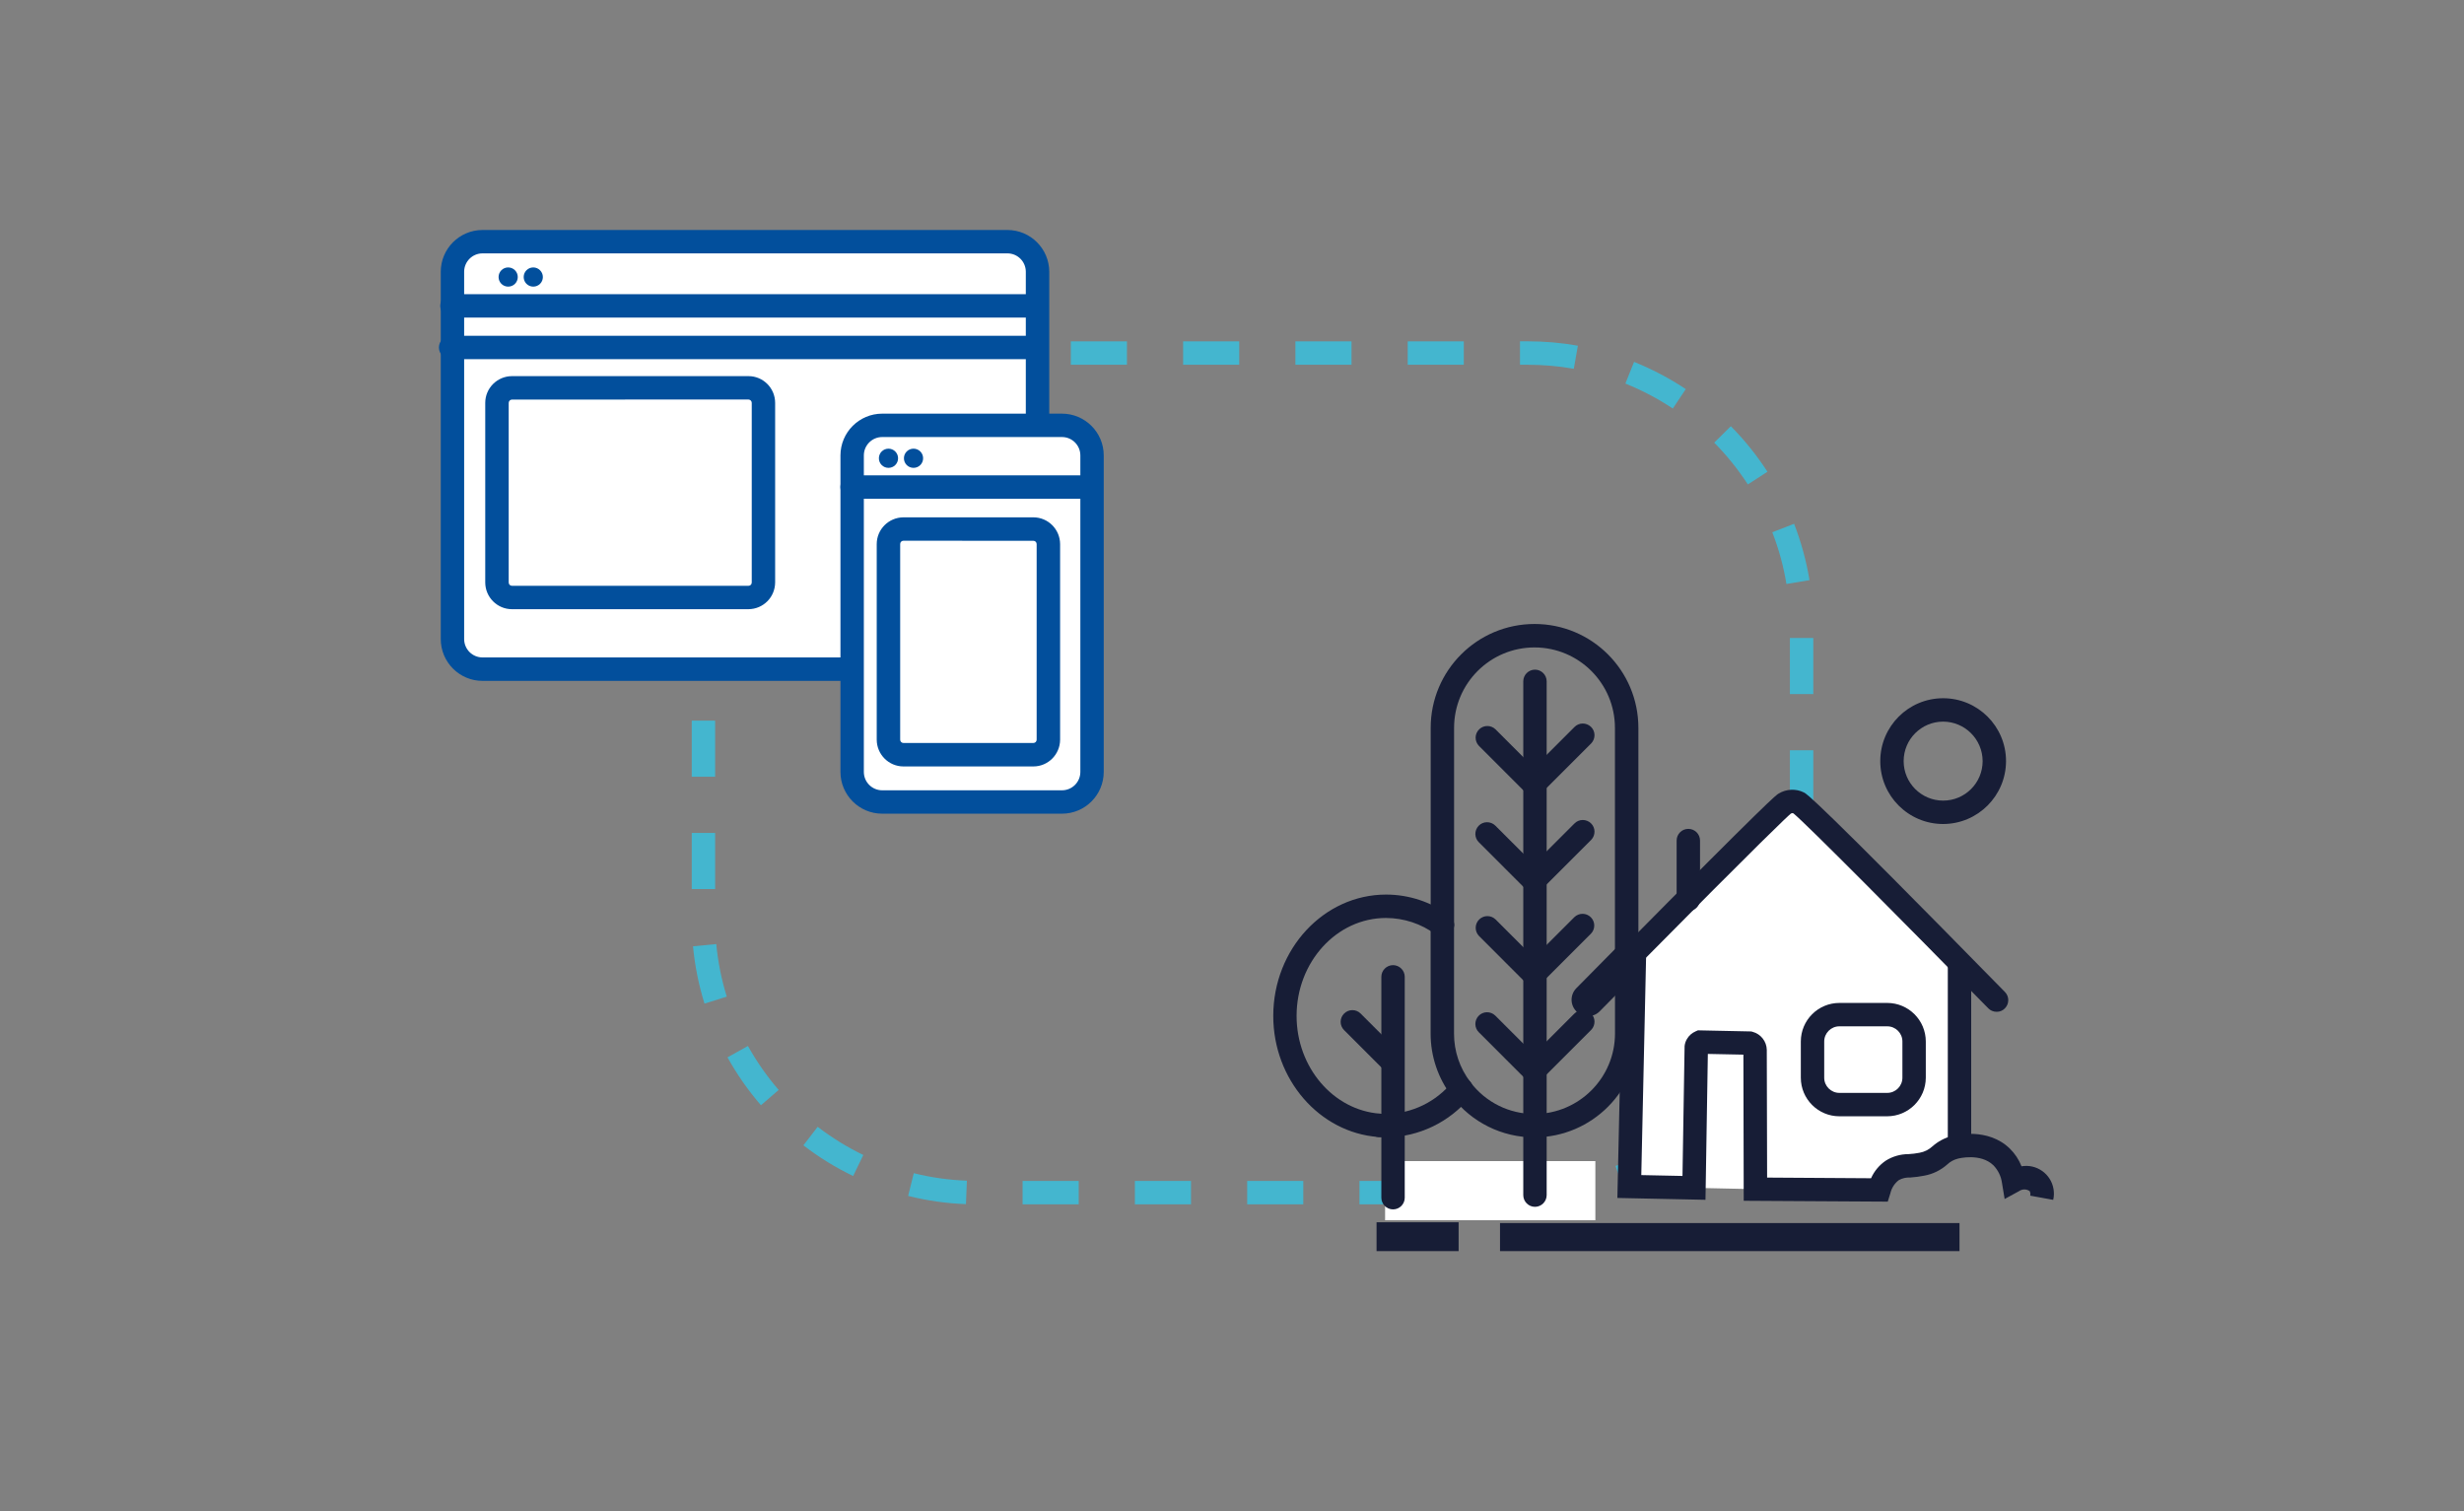 <svg enable-background="new 0 0 375 230" viewBox="0 0 375 230" xmlns="http://www.w3.org/2000/svg" xmlns:xlink="http://www.w3.org/1999/xlink"><rect x="0" y="0" width="375" height="230" fill="#808080" stroke="none"/><clipPath id="a"><path d="m66.8 35h245.75v155.4h-245.75z"/></clipPath><clipPath id="b"><path d="m66.8 35h245.75v155.4h-245.75z"/></clipPath><path d="m232.53 183.27h-8.54v-3.56h8.54c1.81 0 3.61-.12 5.41-.36l.48 3.53c-1.96.26-3.92.4-5.89.39m-17.09.01h-8.54v-3.56h8.54zm-17.09 0h-8.54v-3.56h8.54zm-17.09 0h-8.54v-3.56h8.54zm-17.09 0h-8.54v-3.56h8.54zm-17.16-.03c-2.97-.11-5.92-.53-8.8-1.25l.86-3.46c2.65.66 5.36 1.04 8.08 1.14zm100.05-2.46-1.19-3.35c2.57-.91 5.04-2.09 7.37-3.51l1.85 3.04c-2.54 1.54-5.23 2.82-8.03 3.82m-117.22-1.82c-2.68-1.29-5.21-2.86-7.57-4.67l2.17-2.82c2.16 1.66 4.49 3.1 6.95 4.29zm132.33-7.38-2.43-2.6c1.99-1.86 3.79-3.92 5.37-6.15l2.91 2.06c-1.72 2.42-3.68 4.66-5.85 6.69m-146.36-3.39c-1.94-2.25-3.65-4.69-5.09-7.29l3.11-1.73c1.33 2.38 2.89 4.63 4.68 6.69zm156.57-11.06-3.27-1.42c1.09-2.5 1.91-5.11 2.46-7.78l3.49.72c-.59 2.91-1.49 5.75-2.68 8.48m-165.16-4.41c-.88-2.84-1.47-5.76-1.75-8.72l3.54-.34c.26 2.71.79 5.4 1.6 8zm168.74-12.91h-3.56v-8.54h3.56zm-167.12-4.52h-3.56v-8.54h3.56zm167.13-12.57h-3.56v-8.55h3.56zm-167.13-4.52h-3.56v-8.54h3.56zm167.13-12.58h-3.56v-8.54h3.56zm-167.13-4.51h-3.56v-5.74c0-.97.03-1.96.1-2.93l3.55.24c-.06.89-.09 1.79-.09 2.69zm163.04-12.25c-.44-2.69-1.16-5.33-2.15-7.87l3.32-1.29c1.07 2.77 1.86 5.65 2.34 8.58zm-161.58-4.22-3.43-.96c.8-2.86 1.89-5.64 3.26-8.28l3.16 1.64c-1.26 2.43-2.26 4.98-2.99 7.6m155.71-10.93c-1.49-2.29-3.2-4.42-5.12-6.36l2.53-2.5c2.09 2.11 3.96 4.44 5.57 6.93zm-148.24-3.49-2.76-2.25c1.88-2.3 3.98-4.41 6.28-6.29l2.25 2.76c-2.11 1.73-4.05 3.67-5.77 5.78m136.82-8.06c-2.27-1.51-4.69-2.78-7.22-3.8l1.32-3.3c2.76 1.11 5.4 2.5 7.87 4.14zm-124.23-2.2-1.64-3.16c2.64-1.37 5.41-2.47 8.28-3.27l.96 3.43c-2.63.74-5.18 1.75-7.6 3m109.16-3.85c-2.31-.41-4.65-.61-6.99-.61h-1.2v-3.57h1.2c2.55 0 5.1.22 7.61.67zm-93.52-.52-.24-3.56c.98-.07 1.97-.1 2.95-.1h5.71v3.56h-5.71c-.9.01-1.82.04-2.71.1m76.78-.09h-8.54v-3.56h8.54zm-17.09 0h-8.54v-3.56h8.54zm-17.09 0h-8.54v-3.56h8.54zm-17.09 0h-8.54v-3.56h8.54z" fill="#44b6cf"/><path d="m210.8 176.7h32v9h-32z" fill="#fff"/><g clip-path="url(#a)"><path d="m247.56 146.19-.51 34.6 6.34-.11 4.41.09 9.35.2 18.82.11 1.5-.84c1.35-.75 2.02-1.12 2.21-1.2 1.56-.68 1.81-.19 3.41-.8.96-.38 1.84-.92 2.61-1.6.69-.59 1.3-1.28 1.8-2.04.28-.43.53-.89.73-1.37l1.09-25.67c-9.17-9.2-15.92-16.03-18.17-18.32-2.99-3.05-5.83-5.95-6.19-6.37-.07-.08-.15-.16-.23-.24-.26-.24-.57-.42-.91-.53-1.33-.24-2.71.05-3.83.81z" fill="#fff"/></g><g clip-path="url(#b)"><path d="m287.3 182.87-21.92-.13-.05-22.24-5.41-.11-.36 22.2-13.41-.28.81-36.74 3.56.08-.73 33.18 6.27.13.32-19.76c.04-.38.16-.75.36-1.08.3-.52.76-.92 1.31-1.16l.36-.16 8.12.17.21.06c1.24.33 2.12 1.45 2.15 2.73l.05 19.45 15.82.1c.48-1.08 1.25-2 2.23-2.67 1.03-.65 2.23-1 3.46-1 .57-.03 1.14-.1 1.7-.21.73-.13 1.41-.47 1.96-.98.85-.75 1.86-1.29 2.96-1.57.55-.15 5.47-1.32 8.79 1.9.79.77 1.4 1.69 1.8 2.71 2.3-.39 4.49 1.16 4.87 3.47.09.54.08 1.1-.05 1.64l-3.5-.64c.06-.23.03-.48-.08-.69-.48-.34-1.13-.34-1.61 0l-2.2 1.2-.41-2.48c-.14-1-.6-1.93-1.3-2.65-1.95-1.89-5.27-1.05-5.41-1.01-.6.15-1.16.45-1.61.88-.98.87-2.17 1.46-3.46 1.7-.72.15-1.46.24-2.19.29-.6-.03-1.2.1-1.73.4-.65.5-1.1 1.21-1.28 2z" fill="#171d36"/><path d="m287.22 169.88h-7.28c-3.24 0-5.87-2.63-5.87-5.87v-5.51c0-3.24 2.63-5.87 5.87-5.87h7.28c3.24 0 5.87 2.63 5.87 5.87v5.51c-.01 3.24-2.63 5.86-5.87 5.87m-7.28-13.69c-1.28 0-2.31 1.04-2.31 2.31v5.51c0 1.28 1.04 2.31 2.31 2.31h7.28c1.28 0 2.31-1.04 2.31-2.31v-5.51c0-1.28-1.03-2.31-2.31-2.31z" fill="#171d36"/><path d="m256.95 138.66c-.98 0-1.78-.8-1.78-1.78v-8.96c0-.98.79-1.78 1.78-1.78.98 0 1.78.79 1.78 1.78v8.96c0 .98-.8 1.78-1.78 1.78" fill="#171d36"/><path d="m298.22 188.63h-69.93" fill="none" stroke="#171d36" stroke-miterlimit="10" stroke-width="5"/><path d="m209.5 188.51h12.49" fill="none" stroke="#171d36" stroke-miterlimit="10" stroke-width="5"/><g fill="#171d36"><path d="m295.73 125.4c-5.28 0-9.57-4.28-9.57-9.57 0-5.28 4.28-9.57 9.57-9.57 5.28 0 9.57 4.28 9.57 9.57-.01 5.28-4.29 9.56-9.57 9.57m0-15.58c-3.32 0-6.01 2.69-6.01 6.01s2.69 6.01 6.01 6.01 6.01-2.69 6.01-6.01c-.01-3.32-2.7-6-6.01-6.01"/><path d="m222.39 167.56c-.56 0-1.08-.26-1.42-.7-2.11-2.75-3.25-6.12-3.24-9.58v-16.53c0-.98.79-1.78 1.78-1.78.98 0 1.78.79 1.78 1.78v16.53c-.01 2.68.87 5.29 2.51 7.42.6.78.45 1.9-.33 2.49-.31.25-.69.38-1.08.37"/><path d="m247.56 147.97c-.98 0-1.78-.8-1.78-1.78v-35.42c0-6.76-5.48-12.24-12.24-12.24s-12.24 5.48-12.24 12.24v29.99c0 .98-.79 1.78-1.78 1.78-.98 0-1.78-.79-1.78-1.78v-29.99c0-8.73 7.08-15.81 15.81-15.81s15.8 7.08 15.8 15.81v35.42c0 .98-.8 1.78-1.79 1.78"/><path d="m233.54 173.09c-4.93.02-9.59-2.29-12.57-6.22-.6-.78-.45-1.9.33-2.5s1.9-.45 2.5.34c2.31 3.05 5.91 4.83 9.74 4.82.99 0 1.8.79 1.81 1.78.02.97-.76 1.76-1.72 1.78z"/><path d="m233.61 173.09c-.98 0-1.78-.79-1.78-1.78s.79-1.78 1.78-1.78c6.73-.05 12.17-5.51 12.18-12.24v-11.1c0-.98.79-1.78 1.78-1.78.98 0 1.78.79 1.78 1.78v11.1c-.03 8.69-7.05 15.74-15.74 15.8z"/><path d="m233.61 149.87c-.98 0-1.78-.8-1.78-1.78v-14.24c0-.98.8-1.78 1.78-1.78s1.78.8 1.78 1.78v14.24c-0 .98-.8 1.78-1.78 1.78"/><path d="m233.61 183.66c-.98 0-1.78-.8-1.78-1.78v-10.57c0-.98.79-1.78 1.78-1.78.98 0 1.78.79 1.78 1.78v10.57c-0 .98-.8 1.78-1.78 1.78"/><path d="m233.61 173.09c-.98 0-1.78-.8-1.78-1.78v-8.53c0-.98.79-1.78 1.78-1.78.98 0 1.78.79 1.78 1.78v8.53c-0 .98-.8 1.78-1.78 1.78"/><path d="m233.61 164.55c-.98 0-1.78-.8-1.78-1.78v-14.68c0-.98.8-1.78 1.78-1.78s1.78.8 1.78 1.78v14.68c-0 .99-.8 1.78-1.78 1.78"/><path d="m233.61 120.95c-.98 0-1.78-.8-1.78-1.78v-15.48c0-.98.8-1.78 1.78-1.78s1.78.8 1.78 1.78v15.48c-0 .98-.8 1.78-1.78 1.78"/><path d="m233.61 135.63c-.98 0-1.78-.8-1.78-1.78v-14.68c0-.98.8-1.78 1.78-1.78s1.78.8 1.78 1.78v14.68c-0 .98-.8 1.78-1.78 1.78"/><path d="m233.61 120.95c-.98 0-1.78-.8-1.78-1.78 0-.47.19-.93.52-1.26l7.26-7.26c.68-.71 1.81-.72 2.52-.04s.72 1.81.04 2.52c-.01.01-.03.03-.04.04l-7.26 7.26c-.34.33-.79.52-1.26.52"/><path d="m233.43 121.86-8.35-8.35c-.68-.71-.67-1.83.04-2.52.69-.67 1.79-.67 2.48 0l6.45 6.45c.95.24 1.53 1.21 1.28 2.17-.08.31-.24.59-.47.82z"/><path d="m233.43 136.54-8.35-8.35c-.71-.68-.72-1.81-.04-2.52s1.81-.72 2.52-.04c.01.01.03.03.04.04l6.45 6.45c.95.24 1.53 1.21 1.28 2.17-.08.31-.24.59-.47.82z"/><path d="m233.61 135.63c-.98 0-1.78-.8-1.78-1.78 0-.47.19-.93.52-1.26l7.26-7.26c.68-.71 1.81-.72 2.52-.04s.72 1.81.04 2.52c-.01.01-.03.03-.04.04l-7.26 7.26c-.34.33-.79.52-1.26.52"/><path d="m233.61 149.87c-.98 0-1.78-.8-1.78-1.78 0-.47.19-.92.52-1.26l7.26-7.26c.71-.68 1.83-.67 2.52.04.67.69.67 1.79 0 2.48l-7.26 7.26c-.34.33-.79.52-1.26.52"/><path d="m233.43 150.78-8.34-8.34c-.68-.71-.67-1.83.04-2.52.69-.67 1.79-.67 2.48 0l6.45 6.45c.95.25 1.53 1.22 1.28 2.17-.08.31-.24.59-.47.82z"/><path d="m233.43 165.46-8.35-8.35c-.71-.68-.72-1.81-.04-2.52s1.81-.72 2.52-.04l.04.04 6.45 6.45c.95.24 1.53 1.21 1.28 2.17-.08.31-.24.59-.47.82z"/><path d="m233.61 164.55c-.98 0-1.78-.8-1.78-1.78 0-.47.19-.93.52-1.26l7.26-7.26c.68-.71 1.81-.72 2.52-.04s.72 1.81.04 2.52c-.01.01-.03.03-.04.04l-7.26 7.26c-.34.33-.79.52-1.26.52"/></g><path d="m241.68 152.15c.7-.71 2.94-2.98 5.89-5.96" fill="none" stroke="#171d36" stroke-linecap="round" stroke-miterlimit="10" stroke-width="5"/><path d="m303.87 153.98c-.48 0-.94-.19-1.27-.53-13.09-13.35-27.79-28.16-29.66-29.67-.06-.02-.12-.03-.18-.04-.07.02-.14.04-.2.07-.54.45-3.86 3.53-23.73 23.63-.72.67-1.85.63-2.52-.09-.63-.68-.64-1.73-.02-2.41 23.19-23.46 24.01-23.94 24.4-24.17 1.17-.71 2.63-.78 3.85-.17.39.18 1.56.74 30.59 30.36.69.7.68 1.83-.03 2.52-.31.32-.76.51-1.23.5" fill="#171d36"/><path d="m209.88 173.04c-.04 0-.09 0-.13-.01-8.96-.67-15.97-8.76-15.97-18.42 0-10.18 7.7-18.47 17.17-18.47 3.46 0 6.83 1.11 9.61 3.16.8.58.98 1.69.4 2.49s-1.69.98-2.49.4c0 0-.01 0-.01-.01-2.18-1.61-4.81-2.47-7.52-2.48-7.51 0-13.61 6.69-13.61 14.91 0 7.81 5.57 14.34 12.68 14.87.98.07 1.72.91 1.66 1.89-.07.95-.85 1.68-1.79 1.67" fill="#171d36"/><path d="m210.95 173.09c-.4 0-.8-.02-1.2-.05-.98-.07-1.72-.93-1.64-1.91s.93-1.72 1.91-1.64c.31.02.62.04.94.04 3.92-.05 7.61-1.84 10.07-4.88.63-.76 1.75-.86 2.51-.23s.86 1.75.23 2.51c-3.15 3.85-7.84 6.11-12.82 6.16" fill="#171d36"/><path d="m212.01 173.04c-.98 0-1.78-.8-1.78-1.78v-22.6c0-.98.8-1.78 1.78-1.78s1.78.8 1.78 1.78v22.6c0 .99-.79 1.78-1.78 1.78" fill="#171d36"/><path d="m212.01 184.05c-.98 0-1.78-.8-1.78-1.78v-11.01c0-.98.8-1.78 1.78-1.78s1.78.8 1.78 1.78v11.01c0 .98-.79 1.78-1.78 1.78" fill="#171d36"/><path d="m211.79 163.26c-.47 0-.93-.19-1.26-.52l-5.97-5.97c-.7-.7-.7-1.82 0-2.52s1.82-.7 2.52 0l5.97 5.97c.7.69.7 1.82 0 2.52-.33.33-.79.52-1.26.52" fill="#171d36"/><path d="m296.44 146.55h3.56v28.04h-3.56z" fill="#171d36"/><path d="m153.32 101.84h-79.88c-2.53 0-4.58-2.05-4.58-4.58v-55.9c0-2.53 2.05-4.58 4.58-4.58h79.88c2.53 0 4.58 2.05 4.58 4.58v55.89c0 2.53-2.05 4.59-4.58 4.59" fill="#fff"/><path d="m153.32 103.62h-79.88c-3.51 0-6.36-2.85-6.36-6.36v-55.9c0-3.51 2.85-6.36 6.36-6.36h79.88c3.51 0 6.36 2.85 6.37 6.36v55.89c-.01 3.52-2.86 6.36-6.37 6.37m-79.88-65.06c-1.55 0-2.8 1.25-2.8 2.8v55.89c0 1.55 1.25 2.8 2.8 2.8h79.88c1.55 0 2.8-1.25 2.8-2.8v-55.89c0-1.55-1.25-2.8-2.8-2.8z" fill="#024f9c"/><path d="m157.82 48.33h-89.04c-.98 0-1.78-.8-1.78-1.78s.8-1.78 1.78-1.78h89.05c.98 0 1.78.8 1.78 1.78-.01.98-.8 1.78-1.79 1.78" fill="#024f9c"/><path d="m113.9 92.71h-35.98c-2.24 0-4.06-1.82-4.07-4.06v-27.34c0-2.24 1.82-4.06 4.07-4.07h35.99c2.24 0 4.06 1.82 4.06 4.07v27.33c-.01 2.25-1.82 4.06-4.07 4.07m-35.98-31.9c-.28 0-.5.23-.5.51v27.33c0 .28.22.5.5.5h35.99c.28 0 .5-.22.5-.5v-27.34c0-.28-.22-.5-.5-.51z" fill="#024f9c"/><path d="m78.8 42.16c0 .81-.65 1.46-1.46 1.46s-1.46-.65-1.46-1.46.65-1.46 1.46-1.46c.81 0 1.46.66 1.46 1.46" fill="#024f9c"/><path d="m82.62 42.16c0 .81-.65 1.46-1.46 1.46s-1.46-.65-1.46-1.46.65-1.46 1.46-1.46c.8 0 1.46.66 1.46 1.46z" fill="#024f9c"/><path d="m157.62 54.66h-89.04c-.98 0-1.78-.8-1.78-1.78s.8-1.78 1.78-1.78h89.05c.98 0 1.78.8 1.78 1.78-.01.98-.8 1.78-1.79 1.78" fill="#024f9c"/><path d="m161.62 122.05h-27.36c-2.53 0-4.58-2.05-4.58-4.58v-48.15c0-2.53 2.05-4.58 4.58-4.58h27.35c2.53 0 4.58 2.05 4.58 4.58v48.15c.01 2.53-2.04 4.58-4.57 4.58" fill="#fff"/><path d="m161.62 123.83h-27.35c-3.51 0-6.36-2.85-6.36-6.36v-48.16c0-3.51 2.85-6.36 6.36-6.36h27.35c3.51 0 6.36 2.85 6.36 6.36v48.15c-0 3.52-2.84 6.37-6.36 6.37m-27.35-57.32c-1.55 0-2.8 1.25-2.8 2.8v48.16c0 1.55 1.25 2.8 2.8 2.8h27.35c1.55 0 2.8-1.25 2.8-2.8v-48.16c0-1.55-1.25-2.8-2.8-2.8z" fill="#024f9c"/><path d="m164.94 75.9h-35.26c-.98 0-1.78-.8-1.78-1.78s.8-1.78 1.78-1.78h35.25c.98 0 1.78.8 1.78 1.78.01.99-.79 1.78-1.77 1.78" fill="#024f9c"/><path d="m157.27 116.64h-19.77c-2.24 0-4.06-1.82-4.07-4.07v-29.77c0-2.24 1.82-4.06 4.07-4.07h19.77c2.24 0 4.06 1.82 4.07 4.07v29.77c-.01 2.25-1.83 4.07-4.07 4.07m-19.77-34.35c-.28 0-.5.22-.5.5v29.78c0 .28.22.5.5.5h19.77c.28 0 .5-.22.5-.5v-29.77c0-.28-.22-.5-.5-.5z" fill="#024f9c"/><path d="m136.68 69.74c0 .81-.65 1.46-1.46 1.46s-1.46-.65-1.46-1.46.65-1.46 1.46-1.46c.8 0 1.46.65 1.46 1.46" fill="#024f9c"/><path d="m140.49 69.74c0 .81-.65 1.46-1.46 1.46s-1.46-.65-1.46-1.46.65-1.46 1.46-1.46c.81 0 1.46.65 1.46 1.46" fill="#024f9c"/></g></svg>